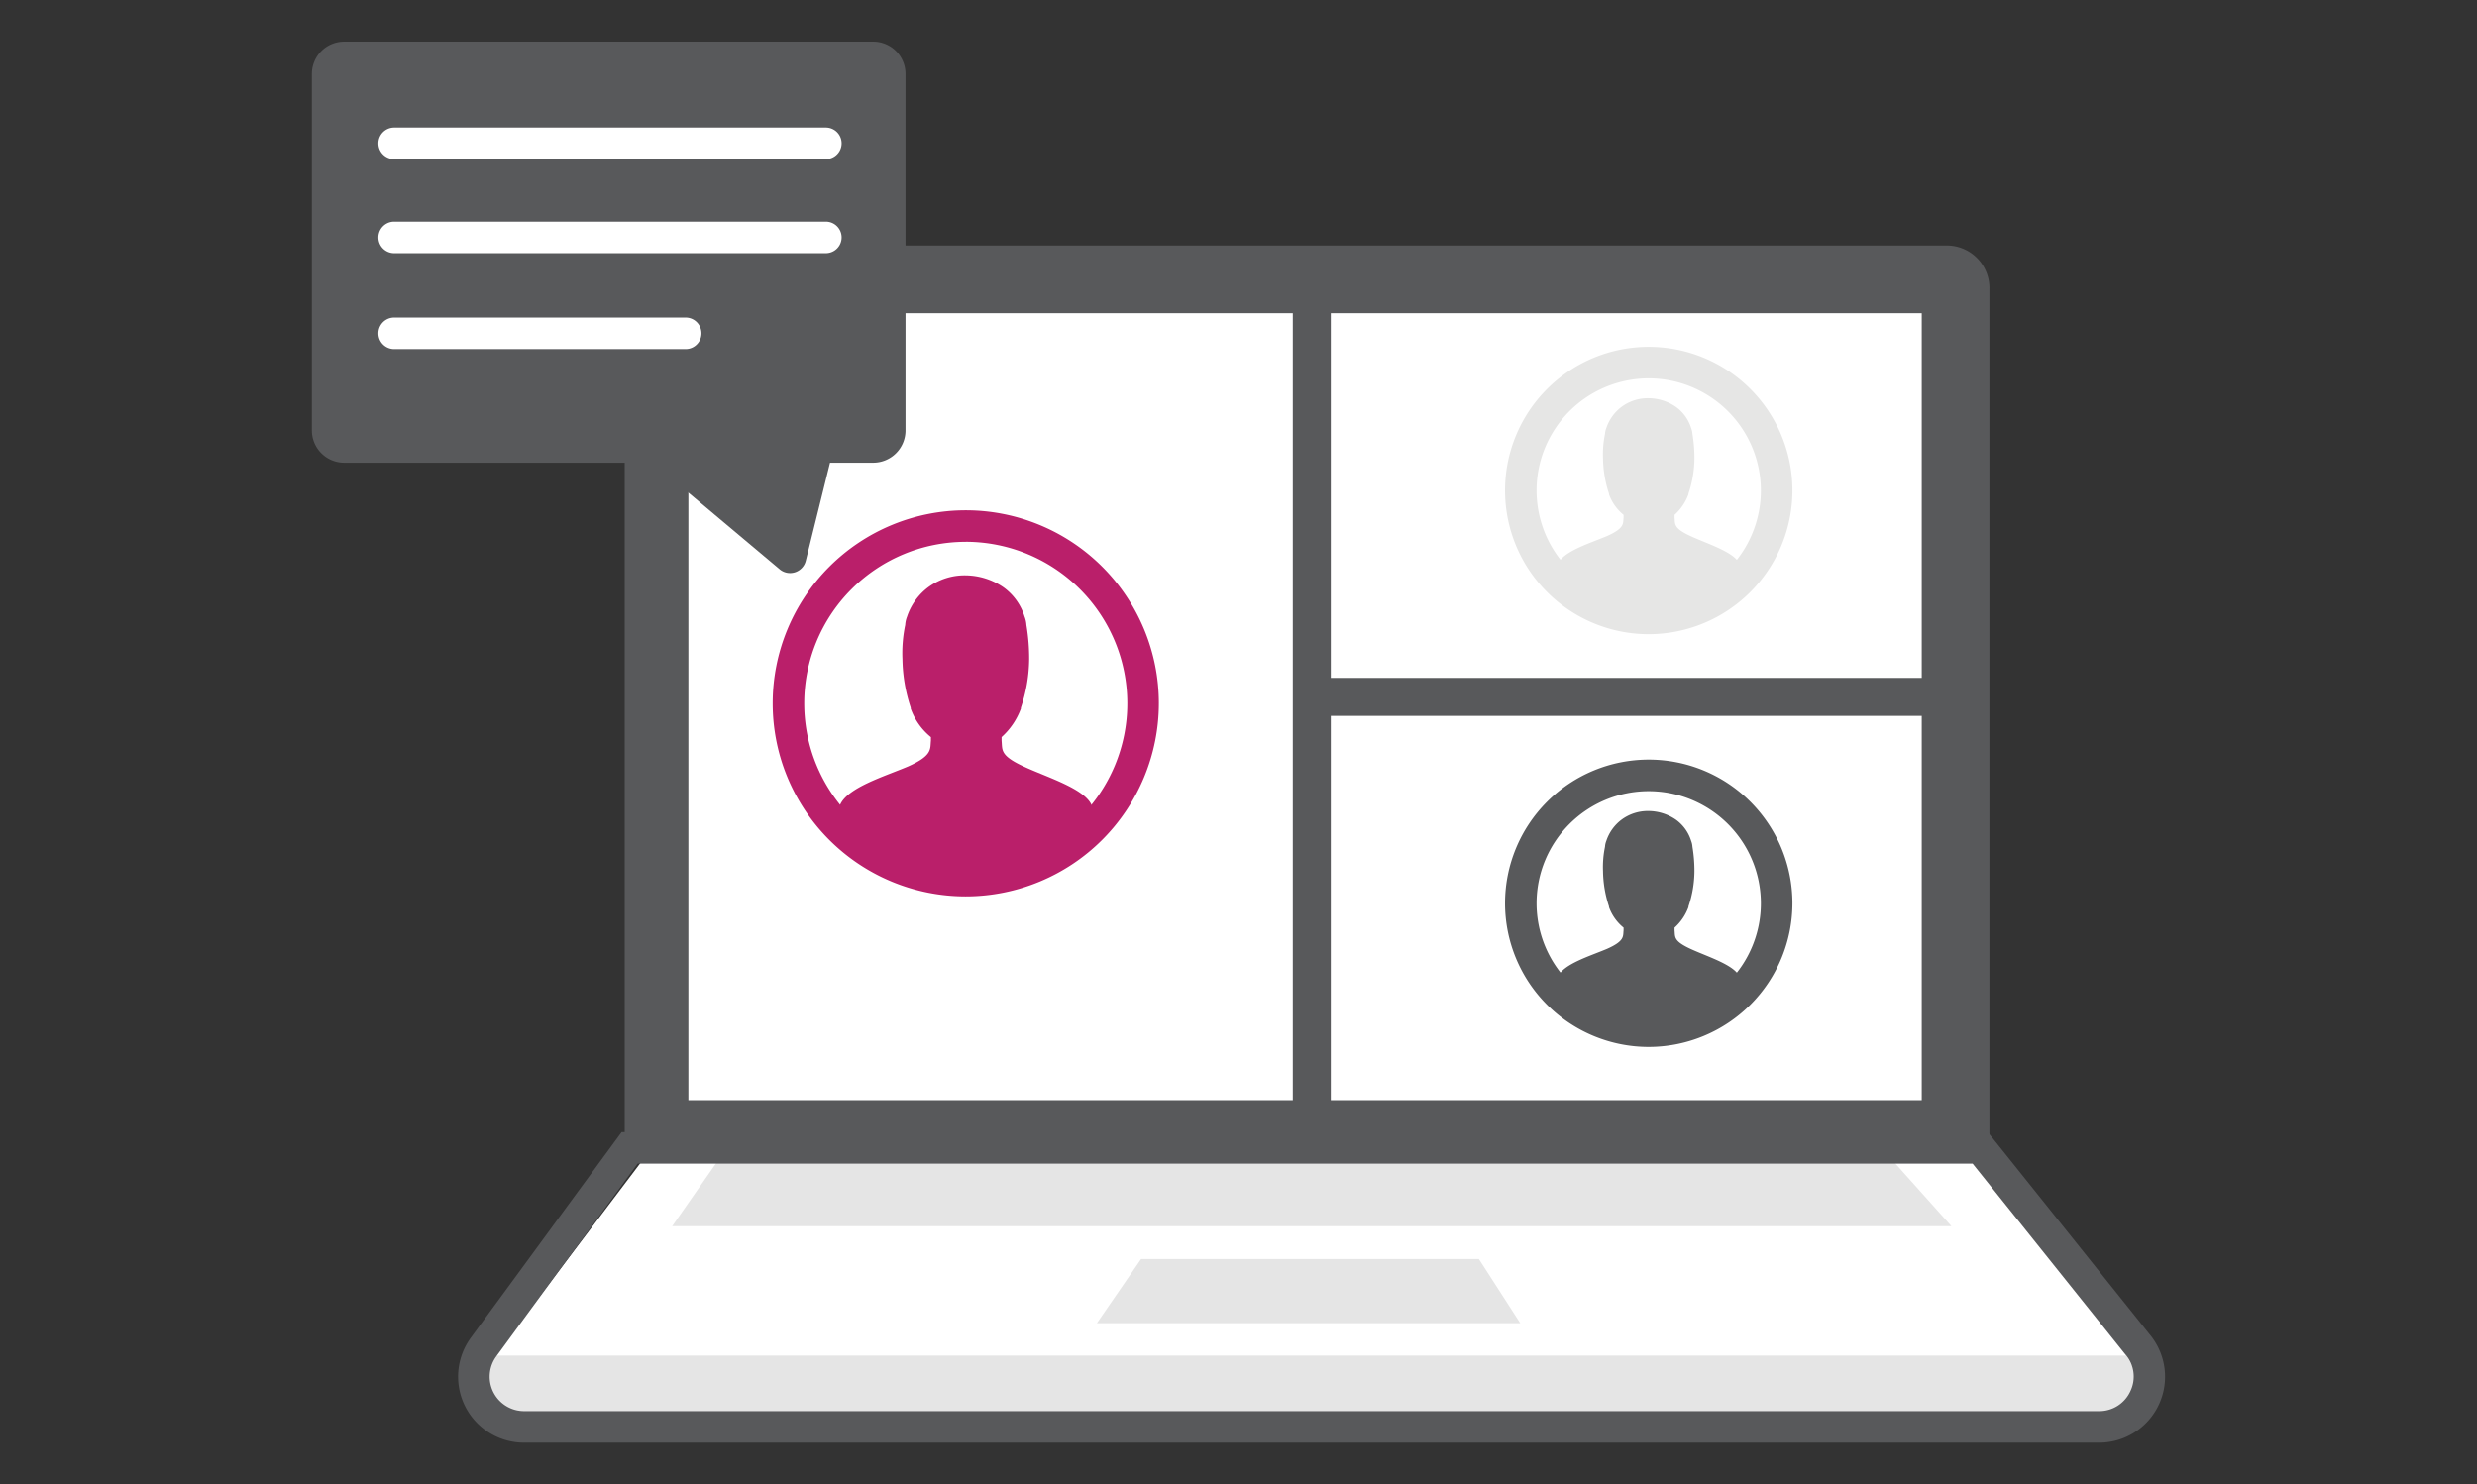 <?xml version="1.0" encoding="UTF-8"?>
<svg xmlns="http://www.w3.org/2000/svg" id="Icons" viewBox="0 0 65.197 39.075">
  <rect x="0" y="0" width="65.197" height="39.075" fill="#333333" stroke="none"/>
  <defs>
    <style>.cls-1{fill:#58595b;}.cls-2{fill:#fff;}.cls-3{fill:#e5e5e5;}.cls-4{fill:#ba1f6a;}.cls-5{fill:#e6e6e5;}</style>
  </defs>
  <path class="cls-1" d="M17.565,6.462H51.242A1.122,1.122,0,0,1,52.364,7.583V30.586a0,0,0,0,1,0,0H16.443a0,0,0,0,1,0,0V7.583A1.122,1.122,0,0,1,17.565,6.462Z"></path>
  <rect class="cls-2" x="18.119" y="8.245" width="32.463" height="20.716"></rect>
  <path class="cls-2" d="M55.25,37.195H13.794A.953.953,0,0,1,13.022,35.684l3.857-5.097H52.104L55.965,35.612A.953.953,0,0,1,55.25,37.195Z"></path>
  <polygon class="cls-3" points="51.363 32.278 17.693 32.278 18.873 30.586 49.849 30.586 51.363 32.278"></polygon>
  <polygon class="cls-3" points="40.015 34.833 28.871 34.833 30.035 33.142 38.925 33.142 40.015 34.833"></polygon>
  <path class="cls-3" d="M55.965,35.684H13.022a1.34,1.34,0,0,0-.088,1.111c.263.656,2.459.4,2.459.4l40.068.009S56.689,36.698,55.965,35.684Z"></path>
  <path class="cls-1" d="M55.251,37.978H13.794a1.737,1.737,0,0,1-1.408-2.753l3.975-5.422H52.321l4.256,5.319a1.736,1.736,0,0,1-1.326,2.856ZM16.782,30.633l-3.724,5.08a.907.907,0,0,0,.737,1.435H55.251a.898.898,0,0,0,.826-.533.885.885,0,0,0-.135-.96l-4.02-5.022Z"></path>
  <path class="cls-4" d="M25.42,23.597a5.082,5.082,0,1,1,5.082-5.082A5.088,5.088,0,0,1,25.42,23.597Zm0-9.334a4.252,4.252,0,1,0,4.252,4.252A4.257,4.257,0,0,0,25.42,14.262Z"></path>
  <path class="cls-4" d="M28.732,21.193c-.193-.435-1.161-.725-1.789-1.016s-.556-.435-.58-.677v-.097a1.873,1.873,0,0,0,.508-.75v-.024a4.095,4.095,0,0,0,.218-1.282,5.363,5.363,0,0,0-.073-.895.706.706,0,0,0-.048-.218,1.494,1.494,0,0,0-.556-.774,1.786,1.786,0,0,0-.991-.314,1.615,1.615,0,0,0-.991.314,1.597,1.597,0,0,0-.556.774.706.706,0,0,0-.048.218,3.63,3.63,0,0,0-.073.895,4.261,4.261,0,0,0,.218,1.282V18.654h0a1.702,1.702,0,0,0,.532.75v.097c-.024.218.048.387-.605.677-.629.266-1.596.556-1.789,1.016a1.139,1.139,0,0,0-.121.701s.508.895,3.385.895c2.805,0,3.482-.895,3.482-.895A1.139,1.139,0,0,0,28.732,21.193Z"></path>
  <path class="cls-5" d="M43.396,16.694a3.782,3.782,0,1,1,3.782-3.782A3.786,3.786,0,0,1,43.396,16.694Zm0-6.734a2.952,2.952,0,1,0,2.952,2.952A2.955,2.955,0,0,0,43.396,9.96Z"></path>
  <path class="cls-5" d="M45.786,14.844c-.14-.314-.837-.523-1.291-.733s-.401-.314-.419-.488v-.07a1.351,1.351,0,0,0,.366-.541V12.995a2.955,2.955,0,0,0,.157-.925,3.869,3.869,0,0,0-.052-.645.509.509,0,0,0-.035-.157,1.078,1.078,0,0,0-.401-.558,1.289,1.289,0,0,0-.715-.227,1.165,1.165,0,0,0-.715.227,1.152,1.152,0,0,0-.401.558.509.509,0,0,0-.035.157,2.618,2.618,0,0,0-.052.645,3.074,3.074,0,0,0,.157.925v.017h0a1.227,1.227,0,0,0,.384.541V13.623c-.017.157.035.279-.436.488-.454.192-1.151.401-1.291.733a.822.822,0,0,0-.087.506s.366.645,2.442.645c2.024,0,2.512-.645,2.512-.645A.822.822,0,0,0,45.786,14.844Z"></path>
  <path class="cls-1" d="M43.396,27.56a3.782,3.782,0,1,1,3.782-3.782A3.786,3.786,0,0,1,43.396,27.56Zm0-6.733a2.952,2.952,0,1,0,2.952,2.952A2.955,2.955,0,0,0,43.396,20.827Z"></path>
  <path class="cls-1" d="M45.786,25.711c-.14-.314-.837-.523-1.291-.733s-.401-.314-.419-.488v-.07a1.351,1.351,0,0,0,.366-.541v-.017a2.955,2.955,0,0,0,.157-.925,3.869,3.869,0,0,0-.052-.645.51.51,0,0,0-.035-.157,1.078,1.078,0,0,0-.401-.558,1.289,1.289,0,0,0-.715-.227,1.165,1.165,0,0,0-.715.227,1.152,1.152,0,0,0-.401.558.509.509,0,0,0-.035.157,2.618,2.618,0,0,0-.052.645,3.074,3.074,0,0,0,.157.925v.017h0a1.227,1.227,0,0,0,.384.541v.07c-.017.157.035.279-.436.488-.454.192-1.151.401-1.291.733a.822.822,0,0,0-.087.506s.366.645,2.442.645c2.024,0,2.512-.645,2.512-.645A.822.822,0,0,0,45.786,25.711Z"></path>
  <rect class="cls-1" x="34.028" y="7.621" width="1" height="21.834"></rect>
  <rect class="cls-1" x="34.528" y="17.845" width="17.304" height="1"></rect>
  <path class="cls-1" d="M22.985,1.096H9.059a.85.85,0,0,0-.85.85V11.33a.85.85,0,0,0,.85.85h8.122l3.341,2.806a.426.426,0,0,0,.687-.224l.638-2.582h1.137a.85.85,0,0,0,.85-.85V1.947A.85.85,0,0,0,22.985,1.096Z"></path>
  <path class="cls-2" d="M21.737,4.188H10.375a.415.415,0,1,1,0-.83H21.737a.415.415,0,0,1,0,.83Z"></path>
  <path class="cls-2" d="M21.737,6.664H10.375a.415.415,0,1,1,0-.83H21.737a.415.415,0,1,1,0,.83Z"></path>
  <path class="cls-2" d="M18.047,9.189h-7.672a.415.415,0,1,1,0-.83h7.672a.415.415,0,0,1,0,.83Z"></path>
</svg>
